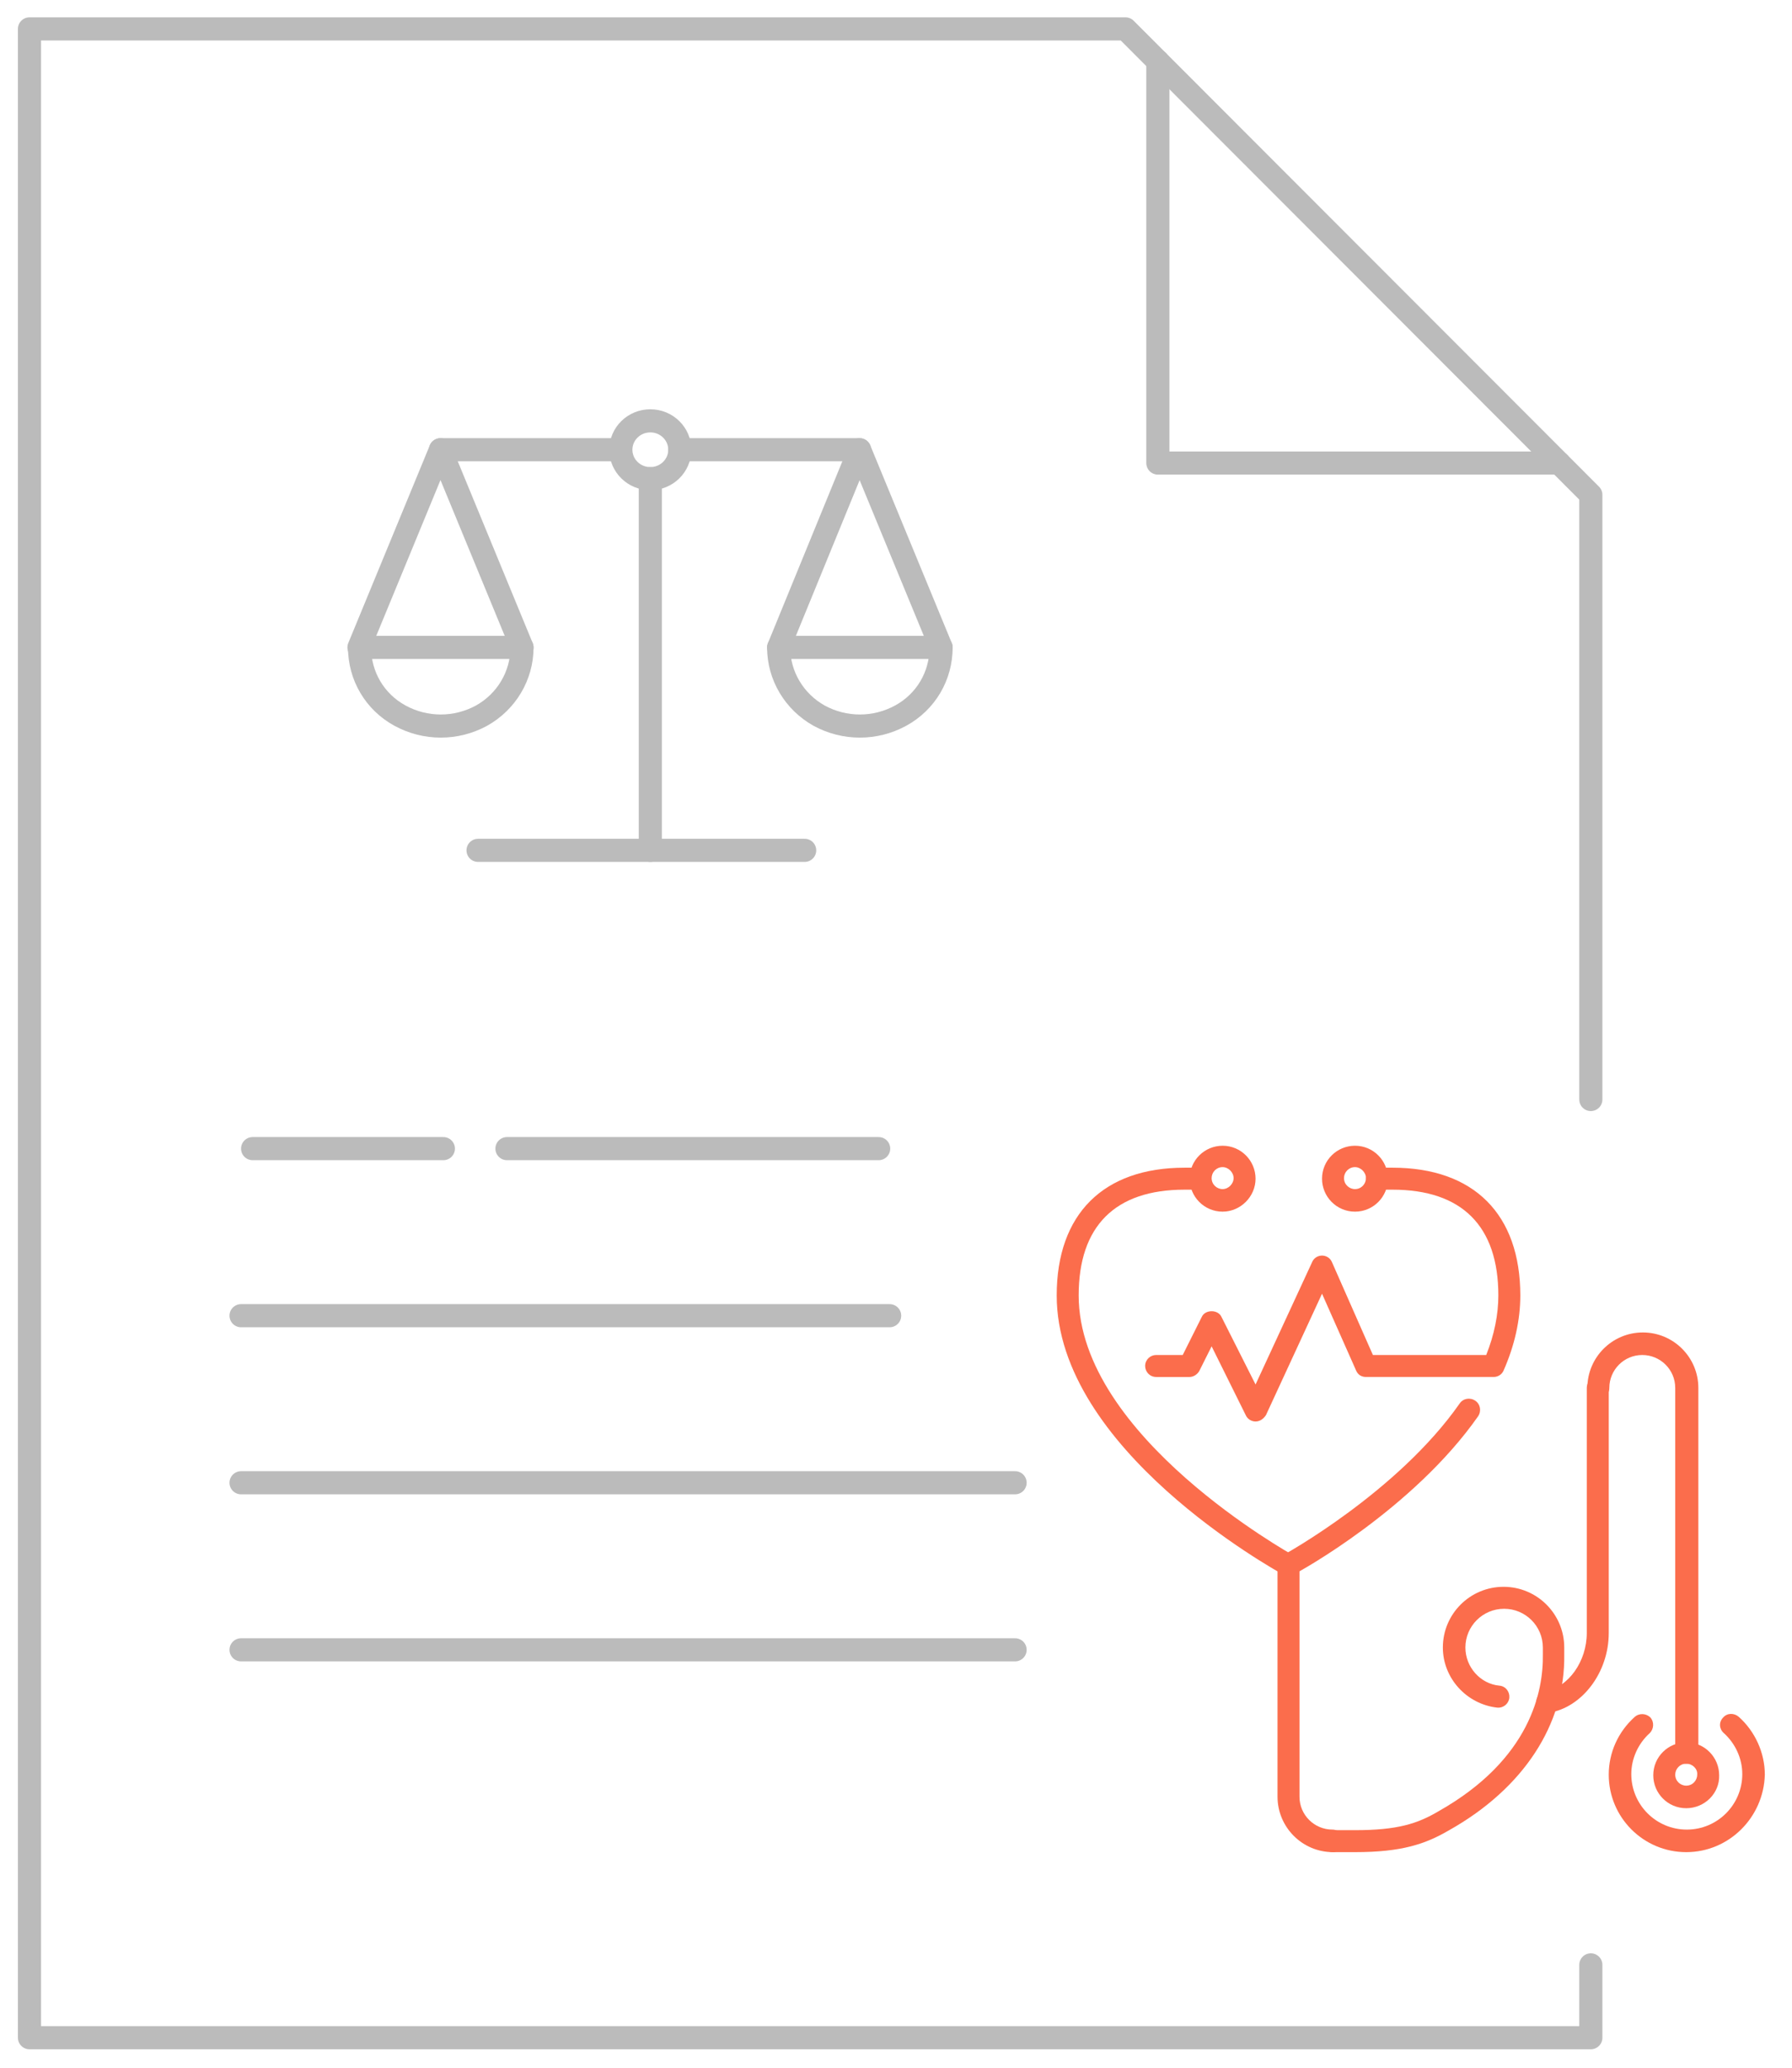 <?xml version="1.0" encoding="utf-8"?>
<!-- Generator: Adobe Illustrator 22.1.0, SVG Export Plug-In . SVG Version: 6.00 Build 0)  -->
<svg version="1.1" id="央铋_1" xmlns="http://www.w3.org/2000/svg" xmlns:xlink="http://www.w3.org/1999/xlink" x="0px" y="0px"
	 viewBox="0 0 310 357.7" style="enable-background:new 0 0 310 357.7;" xml:space="preserve">
<style type="text/css">
	.st0{fill:#FB6D4C;}
	
		.st1{fill-rule:evenodd;clip-rule:evenodd;fill:none;stroke:#BBBBBB;stroke-width:4;stroke-linecap:round;stroke-linejoin:round;stroke-miterlimit:10;}
	.st2{fill:none;stroke:#BBBBBB;stroke-width:4;stroke-linecap:round;stroke-linejoin:round;stroke-miterlimit:10;}
</style>
<g>
	<g id="check_up_2_">
		<g>
			<g>
				<path class="st0" d="M234.4,209.6c-3.2,0-5.7-2.6-5.7-5.7c0-3.2,2.6-5.7,5.7-5.7c3.2,0,5.7,2.6,5.7,5.7
					C240.1,207,237.6,209.6,234.4,209.6z M234.4,201.9c-1.1,0-1.9,0.9-1.9,1.9c0,1.1,0.9,1.9,1.9,1.9c1.1,0,1.9-0.9,1.9-1.9
					C236.3,202.8,235.4,201.9,234.4,201.9z"/>
			</g>
		</g>
		<g>
			<g>
				<path class="st0" d="M211.5,209.6c-3.2,0-5.7-2.6-5.7-5.7c0-3.2,2.6-5.7,5.7-5.7c3.2,0,5.7,2.6,5.7,5.7
					C217.2,207,214.6,209.6,211.5,209.6z M211.5,201.9c-1.1,0-1.9,0.9-1.9,1.9c0,1.1,0.9,1.9,1.9,1.9c1,0,1.9-0.9,1.9-1.9
					C213.4,202.8,212.5,201.9,211.5,201.9z"/>
			</g>
		</g>
		<g>
			<g>
				<path class="st0" d="M222.9,272.6c-0.3,0-0.6-0.1-0.9-0.2c-1.6-0.9-39.2-21.7-39.2-48.3c0-14.1,8.1-22.1,22.1-22.1h2.7
					c1.1,0,1.9,0.9,1.9,1.9c0,1.1-0.9,1.9-1.9,1.9h-2.7c-12,0-18.3,6.3-18.3,18.3c0,24.4,36.9,44.8,37.2,45c0.9,0.5,1.3,1.7,0.8,2.6
					C224.3,272.3,223.6,272.6,222.9,272.6z"/>
			</g>
		</g>
		<g>
			<g>
				<path class="st0" d="M222.9,272.6c-0.7,0-1.3-0.4-1.7-1c-0.5-0.9-0.2-2.1,0.8-2.6c0.2-0.1,19.8-10.9,30.5-26.2
					c0.6-0.9,1.8-1.1,2.7-0.5c0.9,0.6,1.1,1.8,0.5,2.7c-11.2,16-30.9,26.9-31.8,27.3C223.6,272.6,223.2,272.6,222.9,272.6z"/>
			</g>
		</g>
		<g>
			<g>
				<path class="st0" d="M291.7,312.8c-3.2,0-5.7-2.6-5.7-5.7c0-3.2,2.6-5.7,5.7-5.7c3.2,0,5.7,2.6,5.7,5.7
					C297.5,310.2,294.9,312.8,291.7,312.8z M291.7,305.1c-1.1,0-1.9,0.9-1.9,1.9c0,1.1,0.9,1.9,1.9,1.9c1.1,0,1.9-0.9,1.9-1.9
					C293.7,306,292.8,305.1,291.7,305.1z"/>
			</g>
		</g>
		<g>
			<g>
				<path class="st0" d="M291.7,320.4c-7.4,0-13.4-6-13.4-13.4c0-3.8,1.6-7.4,4.5-10c0.8-0.7,2-0.6,2.7,0.1c0.7,0.8,0.6,2-0.1,2.7
					c-2,1.8-3.2,4.4-3.2,7.1c0,5.3,4.3,9.6,9.6,9.6c5.3,0,9.6-4.3,9.6-9.6c0-2.7-1.2-5.3-3.2-7.1c-0.8-0.7-0.9-1.9-0.1-2.7
					c0.7-0.8,1.9-0.8,2.7-0.1c2.8,2.5,4.5,6.2,4.5,10C305.1,314.4,299.1,320.4,291.7,320.4z"/>
			</g>
		</g>
		<g>
			<g>
				<path class="st0" d="M217.2,245.9c-0.7,0-1.4-0.4-1.7-1.1l-5.9-11.9l-2.1,4.2c-0.3,0.6-1,1.1-1.7,1.1H200
					c-1.1,0-1.9-0.9-1.9-1.9c0-1.1,0.9-1.9,1.9-1.9h4.6l3.3-6.6c0.6-1.3,2.8-1.3,3.4,0l5.9,11.7l9.8-21.2c0.3-0.7,1-1.1,1.7-1.1
					c0,0,0,0,0,0c0.7,0,1.4,0.4,1.7,1.1l7.1,16.1h19.6c1.4-3.5,2.1-7,2.1-10.3c0-12-6.3-18.3-18.3-18.3h-2.7c-1.1,0-1.9-0.9-1.9-1.9
					c0-1.1,0.9-1.9,1.9-1.9h2.7c14.1,0,22.1,8.1,22.1,22.1c0,4.3-1,8.7-2.9,13c-0.3,0.7-1,1.1-1.7,1.1h-22.1c-0.8,0-1.4-0.4-1.7-1.1
					l-5.9-13.3l-9.7,21C218.6,245.4,218,245.9,217.2,245.9C217.2,245.9,217.2,245.9,217.2,245.9z"/>
			</g>
		</g>
		<g>
			<g>
				<path class="st0" d="M267.7,296.3c-0.9,0-1.7-0.7-1.9-1.6c-0.2-1,0.6-2,1.6-2.2c3.9-0.6,7.1-5.1,7.1-10v-42.4
					c0-1.1,0.9-1.9,1.9-1.9c1.1,0,1.9,0.9,1.9,1.9v42.4c0,6.8-4.6,12.9-10.4,13.8C267.9,296.3,267.8,296.3,267.7,296.3z"/>
			</g>
		</g>
		<g>
			<g>
				<path class="st0" d="M291.7,305.1c-1.1,0-1.9-0.9-1.9-1.9v-63.1c0-3.2-2.6-5.7-5.7-5.7c-3.2,0-5.7,2.6-5.7,5.7
					c0,1.1-0.9,1.9-1.9,1.9c-1.1,0-1.9-0.9-1.9-1.9c0-5.3,4.3-9.6,9.6-9.6c5.3,0,9.6,4.3,9.6,9.6v63.1
					C293.7,304.3,292.8,305.1,291.7,305.1z"/>
			</g>
		</g>
		<g>
			<g>
				<path class="st0" d="M234.4,320.4h-3.8c-1.1,0-1.9-0.9-1.9-1.9c0-1.1,0.9-1.9,1.9-1.9h3.8c7.3,0,10.8-1.1,14.5-3.3
					c15.9-9,18.1-20.8,18-27.1v-1.2c0-3.7-3-6.7-6.7-6.7c-3.7,0-6.7,3-6.7,6.7c0,3.4,2.6,6.3,5.9,6.6c1.1,0.1,1.8,1.1,1.7,2.1
					c-0.1,1-1,1.8-2.1,1.7c-5.3-0.6-9.4-5.1-9.4-10.4c0-5.8,4.7-10.5,10.5-10.5c5.8,0,10.5,4.7,10.5,10.5l0,1.2
					c0.2,12.1-7.1,23.2-19.9,30.4C246.6,319,242.5,320.4,234.4,320.4z"/>
			</g>
		</g>
		<g>
			<g>
				<path class="st0" d="M230.6,320.4c-5.3,0-9.6-4.3-9.6-9.6v-40.1c0-1.1,0.9-1.9,1.9-1.9c1.1,0,1.9,0.9,1.9,1.9v40.1
					c0,3.2,2.6,5.7,5.7,5.7c1.1,0,1.9,0.9,1.9,1.9C232.5,319.6,231.6,320.4,230.6,320.4z"/>
			</g>
		</g>
	</g>
	<g>
		<polyline class="st1" points="275.2,339.9 275.2,352.5 5.1,352.5 5.1,5 5.1,5 194.7,5 275.2,85.6 275.2,85.6 275.2,190.2 		"/>
		<polyline class="st1" points="269.7,80.1 200.3,80.1 200.3,10.6 		"/>
	</g>
	<g>
		<line class="st1" x1="112.5" y1="147.1" x2="112.5" y2="82.8"/>
		<ellipse class="st1" cx="112.5" cy="77.8" rx="5.1" ry="5"/>
		<path class="st1" d="M90.3,112c0,4.9-2.7,9.4-7,11.8c-4.4,2.4-9.7,2.4-14.1,0c-4.4-2.4-7-6.9-7-11.8h14.1H90.3z"/>
		<polyline class="st1" points="62.1,112 76.2,77.8 90.3,112 		"/>
		<line class="st1" x1="107.3" y1="77.8" x2="76.2" y2="77.8"/>
		<path class="st1" d="M134.7,112c0,4.9,2.7,9.4,7,11.8c4.4,2.4,9.7,2.4,14.1,0c4.4-2.4,7-6.9,7-11.8h-14.1H134.7z"/>
		<polyline class="st1" points="162.8,112 148.7,77.8 134.7,112 		"/>
		<line class="st1" x1="117.6" y1="77.8" x2="148.7" y2="77.8"/>
	</g>
	<g>
		<line class="st2" x1="43.7" y1="198.7" x2="76.7" y2="198.7"/>
		<line class="st2" x1="87.7" y1="198.7" x2="152" y2="198.7"/>
	</g>
	<line class="st2" x1="41.7" y1="227.6" x2="153.9" y2="227.6"/>
	<line class="st2" x1="41.7" y1="256.5" x2="175.6" y2="256.5"/>
	<line class="st2" x1="41.7" y1="285.4" x2="175.6" y2="285.4"/>
</g>
<line class="st2" x1="82.7" y1="147.1" x2="139.2" y2="147.1"/>
</svg>
